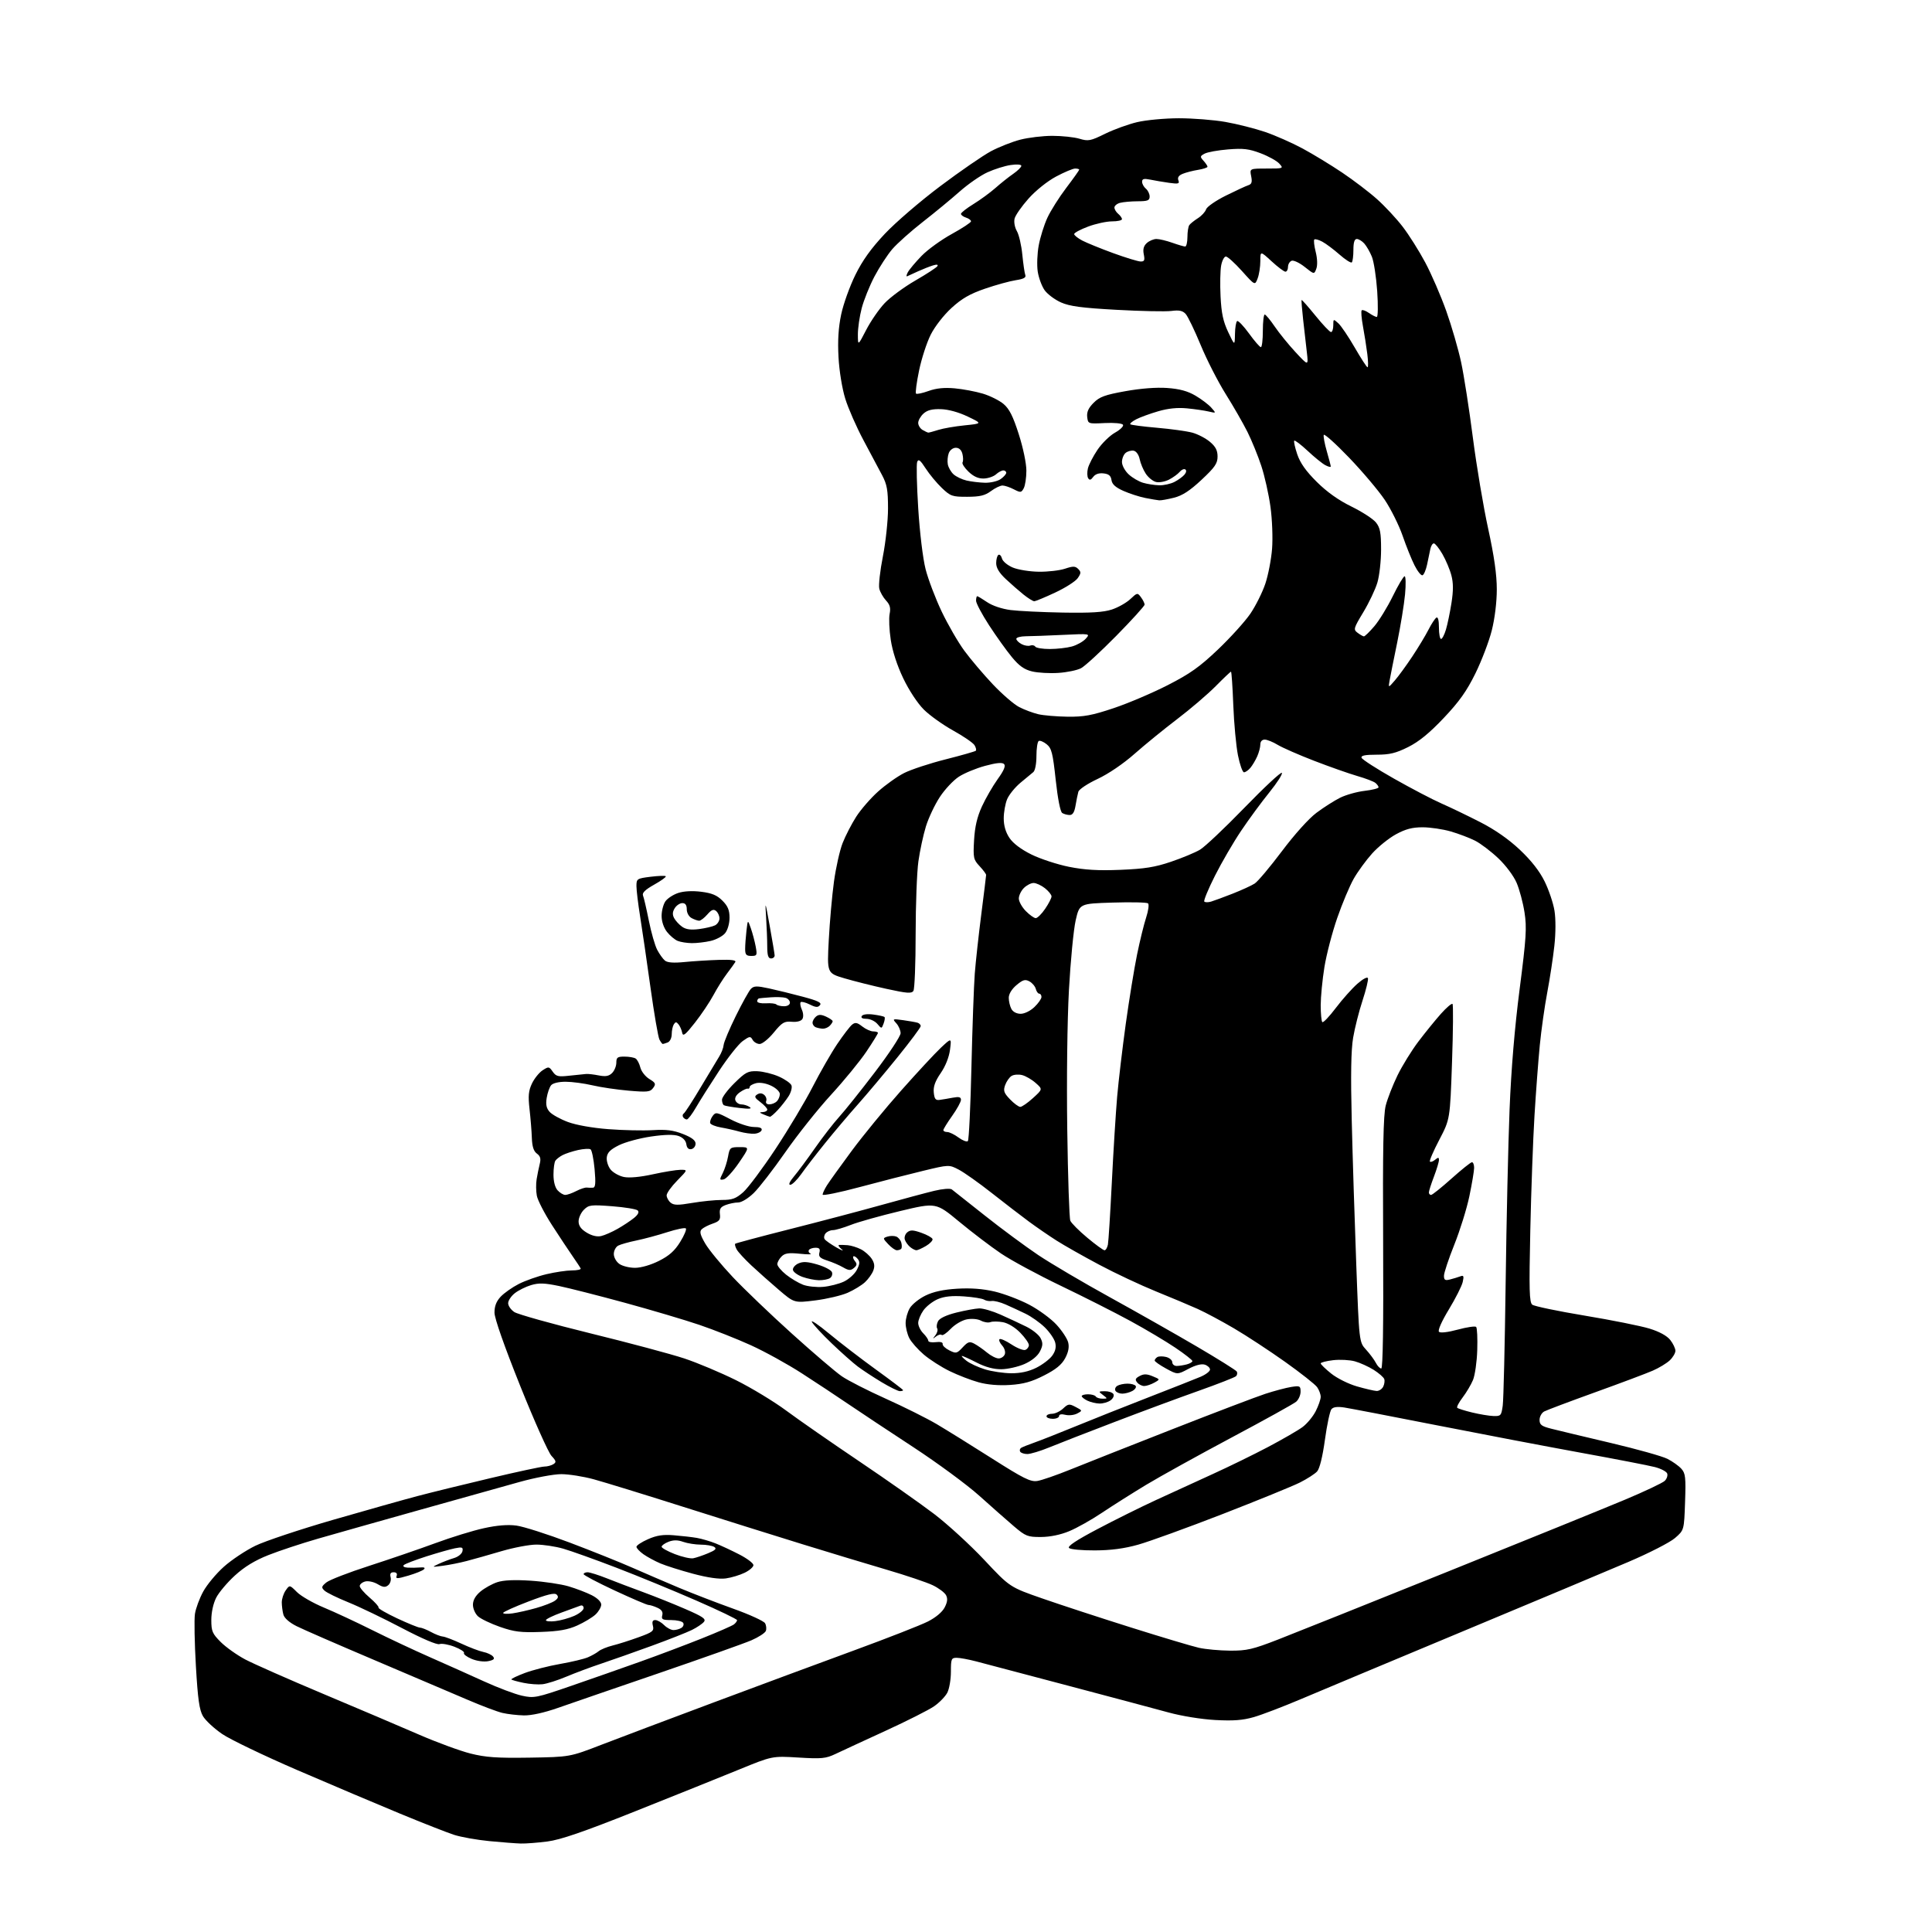 <?xml version="1.0" encoding="UTF-8" standalone="no"?>
<svg 
  version="1.1" 
  xmlns="http://www.w3.org/2000/svg" 
  xmlns:xlink="http://www.w3.org/1999/xlink" 
  xmlns:svg="http://www.w3.org/2000/svg"
  xmlns:rdf="http://www.w3.org/1999/02/22-rdf-syntax-ns#"
  xmlns:cc="http://creativecommons.org/ns#"
  xmlns:dc="http://purl.org/dc/elements/1.1/"
  viewBox="0 0 768 768"
  width="768"
  height="768"
>
<style>svg {background-color: white; }</style>"
<path stroke="none" fill="black" fill-rule="evenodd" d="M207.00,732.83C205.07,732.78 199.46,732.34 194.51,731.87C189.57,731.39 183.27,730.27 180.51,729.38C177.76,728.49 168.07,724.69 159.00,720.94C149.93,717.19 131.62,709.43 118.32,703.70C105.02,697.96 91.52,691.48 88.33,689.30C85.13,687.12 81.69,683.92 80.68,682.20C79.24,679.73 78.64,675.46 77.87,662.28C77.33,653.05 77.16,643.73 77.49,641.56C77.82,639.39 79.29,635.40 80.77,632.69C82.24,629.98 85.93,625.54 88.97,622.82C92.01,620.10 97.65,616.35 101.50,614.47C105.35,612.60 119.30,607.95 132.50,604.13C145.70,600.32 160.78,596.07 166.00,594.70C171.22,593.32 184.23,590.12 194.90,587.60C205.57,585.07 215.24,582.99 216.40,582.98C217.55,582.98 219.16,582.55 219.97,582.04C221.22,581.25 221.11,580.75 219.23,578.74C218.00,577.44 212.41,564.93 206.80,550.94C200.45,535.09 196.59,524.11 196.57,521.81C196.55,519.23 197.29,517.31 199.02,515.46C200.39,514.00 203.63,511.72 206.23,510.39C208.83,509.07 213.78,507.32 217.23,506.51C220.68,505.69 225.22,505.02 227.33,505.01C229.44,505.01 231.02,504.66 230.83,504.25C230.65,503.84 229.24,501.70 227.71,499.50C226.17,497.30 222.47,491.70 219.47,487.07C216.47,482.43 213.74,477.14 213.40,475.32C213.06,473.50 213.02,470.55 213.32,468.76C213.61,466.97 214.17,464.24 214.55,462.70C215.08,460.60 214.80,459.57 213.42,458.57C212.14,457.63 211.54,455.78 211.42,452.36C211.33,449.69 210.91,444.54 210.50,440.91C209.90,435.63 210.09,433.61 211.46,430.72C212.40,428.74 214.30,426.38 215.68,425.47C218.07,423.91 218.27,423.93 219.71,426.00C221.05,427.91 221.87,428.11 226.37,427.60C229.19,427.29 232.18,426.98 233.00,426.92C233.82,426.85 236.11,427.12 238.08,427.51C240.77,428.03 242.06,427.79 243.33,426.53C244.25,425.61 245.00,423.76 245.00,422.43C245.00,420.35 245.47,420.00 248.25,420.02C250.04,420.02 252.03,420.37 252.67,420.78C253.31,421.18 254.16,422.80 254.55,424.36C254.94,425.91 256.55,427.97 258.12,428.92C260.63,430.45 260.81,430.88 259.64,432.47C258.47,434.08 257.38,434.20 249.91,433.56C245.28,433.16 238.80,432.21 235.50,431.43C232.20,430.66 227.42,430.02 224.87,430.01C222.09,430.01 219.78,430.56 219.07,431.41C218.43,432.19 217.64,434.45 217.32,436.43C216.89,439.09 217.20,440.56 218.50,442.00C219.48,443.08 222.73,444.88 225.73,446.00C229.03,447.23 235.43,448.37 241.85,448.86C247.71,449.31 255.65,449.48 259.50,449.25C264.87,448.92 267.66,449.28 271.50,450.79C274.99,452.17 276.50,453.32 276.50,454.62C276.50,455.64 275.75,456.62 274.83,456.79C273.72,457.01 273.04,456.34 272.83,454.83C272.62,453.39 271.47,452.18 269.73,451.57C267.87,450.92 264.26,450.99 258.78,451.79C254.27,452.45 248.55,454.00 246.05,455.24C242.64,456.93 241.42,458.15 241.20,460.08C241.04,461.50 241.72,463.67 242.72,464.91C243.73,466.15 246.11,467.48 248.01,467.87C250.17,468.31 254.48,467.91 259.49,466.81C263.89,465.84 268.83,465.04 270.46,465.02C273.42,465.00 273.42,465.00 269.21,469.29C266.89,471.65 265.00,474.29 265.00,475.17C265.00,476.04 265.71,477.35 266.58,478.07C267.86,479.13 269.49,479.15 275.10,478.19C278.92,477.54 284.26,477.00 286.98,477.00C291.08,477.00 292.53,476.47 295.43,473.93C297.35,472.24 303.15,464.48 308.31,456.68C313.47,448.88 320.11,437.77 323.06,432.00C326.02,426.23 330.41,418.57 332.82,415.00C335.23,411.43 337.90,407.95 338.74,407.29C339.98,406.31 340.76,406.46 342.77,408.04C344.15,409.12 346.11,410.00 347.13,410.00C348.16,410.00 349.00,410.27 349.00,410.59C349.00,410.92 346.93,414.27 344.40,418.04C341.87,421.81 335.55,429.53 330.35,435.20C325.15,440.86 316.99,451.12 312.20,457.99C307.42,464.85 301.76,472.17 299.63,474.24C297.42,476.39 294.77,478.00 293.44,478.00C292.17,478.00 289.94,478.45 288.49,479.00C286.41,479.79 285.93,480.56 286.18,482.66C286.45,484.87 285.97,485.49 283.29,486.41C281.53,487.01 279.56,488.03 278.91,488.68C278.01,489.59 278.35,490.91 280.37,494.38C281.83,496.86 286.73,502.81 291.26,507.62C295.79,512.42 306.39,522.57 314.82,530.17C323.25,537.78 332.16,545.39 334.63,547.09C337.10,548.79 344.99,552.81 352.16,556.03C359.33,559.25 368.41,563.79 372.35,566.11C376.28,568.44 386.18,574.58 394.34,579.77C406.94,587.78 409.65,589.12 412.34,588.71C414.08,588.44 420.00,586.39 425.50,584.16C431.00,581.93 449.23,574.72 466.00,568.15C482.77,561.57 499.43,555.23 503.00,554.06C506.57,552.90 511.19,551.67 513.25,551.34C516.73,550.79 517.00,550.92 517.00,553.22C517.00,554.58 516.21,556.37 515.25,557.20C514.29,558.03 502.76,564.42 489.63,571.41C476.51,578.40 461.21,586.87 455.63,590.23C450.06,593.60 442.12,598.62 438.00,601.38C433.88,604.15 428.02,607.44 425.00,608.68C421.53,610.12 417.40,610.96 413.79,610.98C408.50,611.00 407.70,610.68 403.08,606.75C400.33,604.41 394.13,598.94 389.29,594.59C384.46,590.24 372.62,581.53 363.00,575.23C353.38,568.93 341.78,561.24 337.22,558.14C332.67,555.04 324.35,549.53 318.72,545.91C313.10,542.28 304.00,537.26 298.50,534.76C293.00,532.26 283.77,528.61 278.00,526.65C272.23,524.69 258.95,520.76 248.50,517.90C238.05,515.05 226.23,512.04 222.23,511.21C216.46,510.01 214.17,509.93 211.12,510.85C209.00,511.48 206.08,512.93 204.64,514.07C203.19,515.21 202.00,517.00 202.00,518.05C202.00,519.10 203.11,520.68 204.47,521.57C205.83,522.46 219.44,526.27 234.72,530.03C250.00,533.78 266.77,538.27 272.00,540.00C277.23,541.73 286.48,545.63 292.58,548.65C298.67,551.68 307.67,557.13 312.58,560.77C317.48,564.41 330.50,573.45 341.50,580.86C352.50,588.27 365.93,597.72 371.36,601.85C376.78,605.99 385.76,614.22 391.32,620.15C401.43,630.93 401.43,630.93 414.47,635.46C421.64,637.96 437.45,643.13 449.61,646.96C461.77,650.79 473.90,654.42 476.58,655.02C479.25,655.62 484.84,656.13 488.99,656.16C495.61,656.20 497.96,655.66 508.02,651.75C514.33,649.30 544.70,637.15 575.50,624.75C606.30,612.35 637.98,599.49 645.90,596.17C653.81,592.85 660.96,589.47 661.78,588.65C662.60,587.83 663.03,586.52 662.73,585.73C662.43,584.95 660.23,583.80 657.84,583.18C655.45,582.56 642.25,580.00 628.50,577.50C614.75,574.99 588.88,570.06 571.00,566.54C553.12,563.02 536.66,559.86 534.42,559.51C531.62,559.08 530.00,559.29 529.26,560.19C528.66,560.91 527.50,566.37 526.68,572.32C525.75,579.06 524.58,583.80 523.58,584.91C522.70,585.89 519.62,587.87 516.74,589.32C513.86,590.77 500.02,596.41 486.00,601.86C471.98,607.30 456.90,612.77 452.50,614.01C446.94,615.58 441.67,616.28 435.23,616.31C430.13,616.34 425.51,615.91 424.95,615.35C424.26,614.66 427.92,612.23 436.22,607.86C442.97,604.29 453.45,599.09 459.50,596.30C465.55,593.50 475.68,588.86 482.00,585.99C488.32,583.12 498.23,578.28 504.00,575.24C509.77,572.19 515.97,568.62 517.76,567.29C519.55,565.97 521.91,563.13 523.01,560.98C524.10,558.84 525.00,556.26 525.00,555.26C525.00,554.26 524.36,552.54 523.59,551.43C522.81,550.32 517.07,545.79 510.84,541.36C504.60,536.93 495.47,530.94 490.54,528.05C485.62,525.16 479.09,521.67 476.04,520.30C472.99,518.93 465.55,515.80 459.50,513.35C453.45,510.89 443.32,506.14 437.00,502.77C430.68,499.41 423.02,495.08 420.00,493.15C416.98,491.23 412.02,487.82 409.00,485.59C405.98,483.36 399.34,478.26 394.26,474.26C389.18,470.25 383.27,466.07 381.14,464.96C377.26,462.93 377.26,462.93 366.88,465.44C361.17,466.81 349.86,469.71 341.75,471.88C333.64,474.06 327.00,475.40 327.00,474.88C327.00,474.36 327.77,472.71 328.71,471.21C329.65,469.72 334.08,463.55 338.55,457.50C343.03,451.45 351.88,440.65 358.23,433.50C364.57,426.35 371.67,418.70 374.01,416.50C378.26,412.50 378.26,412.50 377.64,417.30C377.26,420.25 375.84,423.83 373.95,426.57C371.74,429.78 370.96,431.95 371.19,434.27C371.44,436.84 371.91,437.45 373.50,437.23C374.60,437.09 376.96,436.69 378.75,436.35C381.21,435.89 382.00,436.09 382.00,437.19C382.00,437.99 380.43,440.86 378.50,443.57C376.57,446.28 375.00,448.83 375.00,449.25C375.00,449.66 375.69,450.00 376.54,450.00C377.39,450.00 379.41,450.98 381.03,452.18C382.65,453.38 384.32,454.02 384.74,453.60C385.16,453.18 385.80,439.93 386.16,424.17C386.53,408.40 387.13,391.68 387.49,387.00C387.85,382.32 389.02,371.75 390.07,363.50C391.13,355.25 391.99,348.19 392.00,347.80C392.00,347.42 390.83,345.84 389.39,344.30C386.96,341.69 386.81,341.00 387.21,333.98C387.52,328.63 388.42,324.77 390.33,320.58C391.81,317.35 394.63,312.47 396.59,309.73C399.07,306.29 399.85,304.45 399.12,303.72C398.40,303.00 396.09,303.22 391.59,304.44C388.02,305.40 383.33,307.34 381.17,308.75C379.00,310.15 375.60,313.77 373.61,316.80C371.62,319.82 369.12,325.10 368.06,328.53C367.01,331.95 365.66,338.22 365.07,342.45C364.48,346.68 363.99,359.67 363.98,371.32C363.98,382.97 363.58,393.12 363.10,393.87C362.38,395.02 360.60,394.88 352.37,393.08C346.94,391.89 339.41,390.00 335.63,388.88C328.75,386.84 328.75,386.84 329.45,373.67C329.83,366.43 330.76,355.96 331.52,350.40C332.29,344.85 333.83,337.96 334.97,335.09C336.10,332.22 338.52,327.53 340.34,324.68C342.17,321.82 346.08,317.31 349.04,314.66C351.99,312.00 356.66,308.69 359.41,307.29C362.16,305.90 369.58,303.45 375.89,301.86C382.21,300.26 387.61,298.72 387.90,298.43C388.19,298.14 387.95,297.14 387.37,296.20C386.78,295.27 382.98,292.66 378.90,290.40C374.83,288.15 369.58,284.40 367.24,282.07C364.76,279.61 361.34,274.42 359.07,269.67C356.61,264.54 354.76,258.84 354.09,254.35C353.49,250.41 353.29,245.78 353.64,244.05C354.12,241.67 353.77,240.38 352.21,238.71C351.08,237.49 349.87,235.38 349.53,234.00C349.20,232.62 349.84,226.85 350.96,221.18C352.08,215.50 353.00,206.91 353.00,202.10C353.00,194.84 352.60,192.58 350.66,188.92C349.37,186.49 346.04,180.22 343.25,175.00C340.46,169.78 337.20,162.35 336.01,158.50C334.76,154.46 333.62,147.49 333.32,142.00C332.96,135.38 333.28,130.23 334.38,125.00C335.25,120.88 337.78,113.82 340.00,109.32C342.85,103.52 346.27,98.75 351.73,92.95C355.96,88.45 365.89,79.91 373.80,73.98C381.70,68.04 390.76,61.81 393.92,60.12C397.08,58.44 402.31,56.37 405.54,55.53C408.77,54.69 414.54,54.00 418.34,54.00C422.15,54.00 427.00,54.52 429.11,55.15C432.61,56.20 433.50,56.03 439.28,53.18C442.76,51.47 448.51,49.38 452.05,48.55C455.60,47.71 463.05,47.02 468.62,47.01C474.18,47.01 482.51,47.66 487.12,48.47C491.73,49.28 498.82,51.07 502.89,52.45C506.95,53.84 513.66,56.80 517.81,59.04C521.95,61.27 529.03,65.58 533.55,68.62C538.06,71.65 544.29,76.39 547.38,79.16C550.48,81.92 555.07,86.84 557.57,90.10C560.08,93.35 564.13,99.78 566.58,104.38C569.03,108.98 572.78,117.64 574.91,123.63C577.04,129.61 579.70,138.78 580.82,144.00C581.94,149.22 584.04,162.71 585.49,173.98C586.94,185.24 589.68,201.52 591.57,210.16C593.96,221.11 595.00,228.41 595.00,234.27C595.00,239.35 594.21,245.81 593.01,250.59C591.92,254.94 588.98,262.64 586.49,267.71C583.02,274.75 580.07,278.91 573.91,285.41C568.23,291.41 564.08,294.81 559.77,296.96C554.88,299.40 552.41,300.00 547.26,300.00C542.62,300.00 540.95,300.34 541.24,301.23C541.47,301.90 547.24,305.62 554.08,309.49C560.91,313.36 569.42,317.82 573.00,319.39C576.58,320.96 583.53,324.31 588.45,326.83C594.30,329.82 599.74,333.62 604.19,337.82C608.72,342.10 612.00,346.28 614.02,350.39C615.68,353.77 617.45,359.01 617.93,362.02C618.46,365.27 618.44,370.96 617.88,376.00C617.37,380.68 616.10,389.00 615.06,394.50C614.02,400.00 612.68,409.45 612.09,415.50C611.50,421.55 610.55,434.15 609.98,443.50C609.41,452.85 608.66,473.33 608.32,489.00C607.80,512.80 607.93,517.69 609.10,518.63C609.87,519.25 619.27,521.21 630.00,522.99C640.73,524.77 652.29,527.09 655.70,528.14C659.66,529.36 662.63,530.99 663.95,532.66C665.08,534.09 666.00,536.03 666.00,536.96C666.00,537.89 664.98,539.61 663.74,540.78C662.49,541.95 659.46,543.79 656.99,544.86C654.52,545.94 644.22,549.81 634.09,553.46C623.97,557.11 614.86,560.54 613.84,561.08C612.83,561.63 612.00,563.13 612.00,564.42C612.00,566.38 612.77,566.96 616.75,567.96C619.36,568.62 629.97,571.16 640.32,573.60C650.68,576.04 660.80,578.88 662.82,579.91C664.85,580.94 667.34,582.71 668.36,583.85C670.00,585.66 670.18,587.26 669.84,597.08C669.46,608.26 669.46,608.26 665.83,611.40C663.84,613.13 655.52,617.39 647.35,620.87C639.18,624.36 609.33,636.88 581.00,648.69C552.67,660.51 523.84,672.58 516.93,675.51C510.01,678.44 501.72,681.61 498.49,682.55C494.03,683.84 490.35,684.12 483.06,683.73C477.57,683.43 469.67,682.15 464.50,680.73C459.55,679.37 441.55,674.57 424.50,670.06C407.45,665.55 391.04,661.22 388.04,660.43C385.04,659.64 381.55,659.00 380.29,659.00C378.18,659.00 378.00,659.43 378.00,664.55C378.00,667.60 377.36,671.34 376.57,672.87C375.78,674.39 373.42,676.82 371.32,678.27C369.22,679.73 360.52,684.12 352.00,688.03C343.48,691.94 334.54,696.07 332.13,697.22C328.25,699.06 326.62,699.22 317.37,698.65C306.97,698.02 306.97,698.02 293.74,703.44C286.46,706.42 267.94,713.86 252.60,719.98C231.86,728.24 222.87,731.33 217.60,732.02C213.69,732.52 208.93,732.89 207.00,732.83zM210.50,698.69C226.50,698.43 226.50,698.43 239.00,693.60C245.88,690.95 265.90,683.39 283.50,676.82C301.10,670.24 326.35,660.88 339.61,656.02C352.87,651.16 366.02,646.01 368.84,644.58C371.97,642.99 374.56,640.83 375.51,638.99C376.64,636.80 376.78,635.47 376.05,634.09C375.49,633.05 373.11,631.27 370.77,630.15C368.42,629.02 360.20,626.25 352.50,623.99C344.80,621.73 329.73,617.17 319.00,613.86C308.27,610.55 286.90,603.84 271.50,598.96C256.10,594.07 240.13,589.16 236.02,588.04C231.91,586.92 226.10,586.00 223.11,586.00C220.11,586.00 212.73,587.38 206.59,589.09C200.49,590.79 182.68,595.77 167.00,600.17C151.32,604.57 133.10,609.72 126.50,611.62C119.90,613.52 110.98,616.47 106.67,618.18C101.28,620.32 97.15,622.84 93.37,626.30C90.35,629.05 87.01,633.02 85.94,635.11C84.78,637.39 84.00,640.94 84.00,643.96C84.00,648.46 84.41,649.40 87.76,652.75C89.83,654.81 94.22,657.93 97.51,659.67C100.81,661.41 114.75,667.57 128.50,673.35C142.25,679.13 159.35,686.40 166.50,689.51C173.65,692.62 182.88,696.01 187.00,697.05C193.09,698.58 197.51,698.89 210.50,698.69zM208.25,681.90C205.64,681.84 201.80,681.40 199.71,680.91C197.63,680.42 191.33,678.04 185.71,675.62C180.10,673.20 163.57,666.17 149.00,659.98C134.43,653.80 120.42,647.70 117.88,646.42C115.02,644.98 113.02,643.22 112.64,641.80C112.30,640.53 112.02,638.36 112.01,636.97C112.01,635.58 112.70,633.44 113.57,632.21C115.13,629.98 115.13,629.98 118.04,632.88C119.64,634.48 124.44,637.24 128.72,639.02C133.00,640.80 141.68,644.84 148.00,648.00C154.32,651.16 164.68,656.02 171.00,658.80C177.32,661.58 186.99,665.91 192.48,668.41C197.97,670.91 204.72,673.46 207.48,674.06C212.27,675.12 213.18,674.94 227.00,670.18C234.97,667.43 247.35,663.10 254.50,660.54C261.65,657.99 272.68,653.83 279.00,651.30C285.32,648.78 291.06,646.27 291.75,645.73C292.44,645.19 293.00,644.43 293.00,644.04C293.00,643.64 285.69,640.13 276.75,636.23C267.81,632.33 253.53,626.45 245.00,623.18C236.47,619.90 226.96,616.50 223.85,615.61C220.74,614.72 215.95,614.00 213.21,614.00C210.47,614.00 204.24,615.18 199.36,616.61C194.49,618.05 188.25,619.82 185.50,620.53C182.75,621.25 178.47,622.10 176.00,622.42C171.54,623.01 171.53,623.00 174.50,621.62C176.15,620.86 178.85,619.83 180.49,619.35C182.14,618.86 183.64,617.64 183.83,616.63C184.14,615.05 183.73,614.89 180.84,615.47C179.00,615.84 173.90,617.29 169.50,618.69C165.10,620.10 161.07,621.64 160.55,622.12C159.98,622.65 160.59,623.06 162.05,623.16C163.40,623.24 165.62,623.21 167.00,623.09C168.64,622.94 169.16,623.20 168.50,623.84C167.95,624.38 165.16,625.50 162.31,626.34C157.88,627.64 157.20,627.65 157.67,626.43C158.01,625.53 157.57,625.00 156.49,625.00C155.27,625.00 154.92,625.57 155.28,626.96C155.56,628.04 155.14,629.47 154.33,630.14C153.17,631.10 152.30,631.02 150.11,629.72C148.59,628.82 146.38,628.35 145.18,628.66C143.98,628.98 143.00,629.79 143.00,630.48C143.00,631.16 144.77,633.22 146.93,635.07C149.09,636.91 150.69,638.70 150.47,639.04C150.26,639.39 153.61,641.32 157.91,643.34C162.22,645.35 166.27,647.00 166.92,647.00C167.57,647.00 169.54,647.78 171.30,648.73C173.06,649.69 175.18,650.50 176.00,650.55C176.82,650.59 180.16,651.86 183.41,653.37C186.65,654.88 190.58,656.37 192.13,656.68C193.69,656.99 195.42,657.80 195.99,658.49C196.77,659.43 196.30,659.89 194.06,660.34C192.34,660.68 189.57,660.30 187.50,659.44C185.53,658.61 184.15,657.56 184.44,657.10C184.73,656.64 183.01,655.51 180.63,654.60C178.25,653.69 175.58,653.23 174.69,653.56C173.73,653.93 167.80,651.40 159.79,647.19C152.48,643.35 142.90,638.74 138.50,636.96C134.10,635.18 129.82,633.08 129.00,632.30C127.67,631.04 127.76,630.66 129.72,629.05C130.94,628.05 138.59,625.08 146.72,622.46C154.85,619.83 166.68,615.78 173.00,613.45C179.32,611.11 188.02,608.43 192.33,607.49C197.59,606.33 201.83,605.99 205.27,606.44C208.07,606.81 217.60,609.85 226.44,613.19C235.27,616.53 246.55,621.05 251.50,623.24C256.45,625.42 264.77,629.00 270.00,631.20C275.23,633.39 284.84,637.10 291.37,639.44C297.90,641.77 303.64,644.39 304.12,645.26C304.61,646.12 304.75,647.50 304.43,648.32C304.11,649.14 301.53,650.82 298.68,652.05C295.83,653.28 279.32,659.14 262.00,665.08C244.68,671.01 226.56,677.24 221.75,678.93C216.30,680.84 211.21,681.96 208.25,681.90zM215.65,669.51C213.92,669.71 210.53,669.46 208.11,668.96C205.70,668.46 203.53,667.86 203.29,667.63C203.06,667.39 205.45,666.23 208.62,665.04C211.78,663.86 218.09,662.24 222.63,661.45C227.17,660.66 232.15,659.47 233.69,658.81C235.24,658.15 237.18,657.05 238.01,656.36C238.85,655.68 241.32,654.67 243.51,654.12C245.71,653.58 250.34,652.11 253.80,650.85C259.46,648.81 260.05,648.34 259.54,646.29C259.13,644.66 259.40,644.00 260.48,644.00C261.32,644.00 262.90,644.90 264.00,646.00C265.10,647.10 266.79,647.99 267.75,647.98C268.71,647.98 270.12,647.58 270.88,647.10C271.64,646.62 271.95,645.72 271.57,645.11C271.19,644.50 269.06,644.00 266.82,644.00C263.33,644.00 262.84,643.74 263.26,642.11C263.61,640.79 263.02,639.87 261.33,639.11C260.00,638.50 258.41,638.00 257.79,638.00C257.18,638.00 251.13,635.41 244.34,632.25C237.55,629.09 232.00,626.16 232.00,625.75C232.00,625.34 232.71,625.00 233.58,625.00C234.45,625.00 237.94,626.10 241.33,627.45C244.72,628.80 251.21,631.26 255.73,632.92C260.26,634.58 267.80,637.60 272.47,639.63C279.49,642.68 280.77,643.57 279.80,644.74C279.16,645.51 277.03,646.95 275.07,647.92C273.11,648.90 265.88,651.75 259.00,654.26C252.12,656.77 243.12,659.94 239.00,661.32C234.88,662.69 228.64,665.02 225.15,666.49C221.66,667.96 217.39,669.32 215.65,669.51zM215.00,648.72C207.04,649.01 204.41,648.68 198.78,646.72C195.09,645.43 191.15,643.54 190.03,642.53C188.91,641.52 188.00,639.45 188.00,637.93C188.00,636.10 189.00,634.34 190.97,632.67C192.61,631.30 195.62,629.62 197.66,628.95C200.16,628.12 204.49,627.93 210.97,628.35C216.26,628.70 223.04,629.71 226.04,630.60C229.04,631.49 233.19,633.08 235.25,634.13C237.49,635.27 239.00,636.77 239.00,637.85C239.00,638.84 237.98,640.61 236.74,641.78C235.49,642.95 232.23,644.91 229.49,646.15C225.73,647.84 222.16,648.47 215.00,648.72zM220.75,644.42C222.81,644.18 226.19,643.25 228.25,642.34C230.31,641.44 232.00,640.04 232.00,639.24C232.00,638.44 231.44,638.00 230.75,638.26C230.06,638.52 226.69,639.75 223.25,641.00C219.81,642.25 217.00,643.62 217.00,644.06C217.00,644.49 218.69,644.66 220.75,644.42zM203.75,641.34C205.81,641.05 210.04,640.09 213.15,639.21C216.26,638.33 219.61,637.02 220.60,636.30C221.92,635.34 222.10,634.70 221.28,633.88C220.46,633.06 217.49,633.79 210.08,636.62C204.54,638.73 200.00,640.78 200.00,641.17C200.00,641.56 201.69,641.63 203.75,641.34zM288.50,627.45C285.90,627.80 281.34,627.15 275.50,625.59C270.55,624.26 264.70,622.41 262.50,621.48C260.30,620.54 257.26,618.89 255.75,617.82C254.24,616.74 253.00,615.42 253.00,614.88C253.00,614.33 255.06,612.97 257.59,611.86C261.04,610.33 263.57,609.94 267.84,610.29C270.95,610.54 275.07,611.01 277.00,611.34C278.93,611.68 282.30,612.66 284.50,613.54C286.70,614.42 290.98,616.41 294.00,617.98C297.02,619.54 299.50,621.42 299.50,622.16C299.50,622.90 297.93,624.27 296.00,625.20C294.07,626.14 290.70,627.15 288.50,627.45zM275.56,619.44C276.69,619.23 279.36,618.33 281.48,617.44C284.42,616.22 285.00,615.61 283.92,614.93C283.14,614.44 280.73,614.02 278.57,614.02C276.41,614.01 273.26,613.51 271.57,612.91C269.38,612.13 267.71,612.13 265.75,612.88C264.24,613.47 263.00,614.36 263.00,614.85C263.00,615.34 265.36,616.66 268.25,617.78C271.14,618.90 274.43,619.65 275.56,619.44zM408.39,578.00C407.14,578.00 405.86,577.58 405.54,577.07C405.23,576.56 405.40,575.87 405.93,575.54C406.46,575.22 408.83,574.27 411.19,573.44C413.56,572.61 420.90,569.72 427.50,567.01C434.10,564.30 447.15,559.11 456.50,555.48C465.85,551.85 475.19,548.16 477.25,547.29C479.31,546.41 481.00,545.12 481.00,544.42C481.00,543.71 480.06,542.84 478.92,542.47C477.59,542.05 475.22,542.67 472.43,544.14C468.04,546.48 468.04,546.48 463.52,544.01C461.03,542.65 459.00,541.22 459.00,540.83C459.00,540.44 459.48,539.82 460.06,539.46C460.64,539.11 462.21,539.09 463.56,539.42C464.90,539.76 466.00,540.70 466.00,541.52C466.00,542.33 466.79,542.99 467.75,542.99C468.71,542.98 470.51,542.70 471.75,542.37C472.99,542.04 474.00,541.44 474.00,541.05C474.00,540.65 470.96,538.27 467.25,535.76C463.54,533.25 455.49,528.46 449.36,525.12C443.24,521.78 430.82,515.50 421.77,511.16C412.71,506.82 401.97,501.02 397.90,498.27C393.83,495.52 386.35,489.83 381.28,485.63C372.07,478.00 372.07,478.00 357.78,481.42C349.92,483.30 341.12,485.77 338.21,486.92C335.30,488.06 332.10,489.00 331.09,489.00C330.07,489.00 328.77,489.58 328.18,490.28C327.59,490.99 327.43,492.03 327.81,492.59C328.19,493.15 330.30,494.63 332.50,495.89C334.70,497.14 335.63,497.46 334.56,496.59C333.49,495.71 333.04,494.95 333.56,494.89C334.08,494.83 335.62,494.88 337.00,494.99C338.38,495.11 340.73,495.85 342.24,496.62C343.75,497.40 345.67,499.10 346.52,500.39C347.62,502.08 347.80,503.39 347.13,505.12C346.63,506.43 345.15,508.49 343.84,509.70C342.54,510.91 339.45,512.80 336.98,513.89C334.51,514.98 328.72,516.35 324.12,516.93C315.74,517.98 315.74,517.98 309.62,512.75C306.25,509.88 301.33,505.50 298.67,503.02C296.01,500.53 293.38,497.67 292.84,496.66C292.29,495.65 292.02,494.64 292.25,494.41C292.48,494.19 302.30,491.56 314.08,488.58C325.86,485.60 342.25,481.28 350.50,478.97C358.75,476.67 368.14,474.15 371.38,473.37C374.76,472.56 377.73,472.33 378.38,472.83C378.99,473.30 384.90,477.97 391.50,483.21C398.10,488.45 407.65,495.50 412.71,498.90C417.78,502.29 430.60,509.85 441.21,515.69C451.82,521.54 467.37,530.35 475.76,535.27C484.15,540.19 491.29,544.66 491.62,545.19C491.95,545.73 491.83,546.57 491.35,547.05C490.88,547.52 484.19,550.14 476.49,552.87C468.80,555.59 453.73,561.17 443.00,565.28C432.27,569.38 420.61,573.92 417.08,575.37C413.55,576.82 409.63,578.00 408.39,578.00zM418.50,564.00C417.12,564.00 416.00,563.55 416.00,563.00C416.00,562.45 416.98,562.00 418.19,562.00C419.39,562.00 421.37,561.06 422.59,559.92C424.62,558.01 425.04,557.95 427.58,559.29C430.34,560.73 430.34,560.75 428.20,561.89C427.01,562.53 424.91,562.76 423.52,562.42C421.96,562.02 421.00,562.21 421.00,562.89C421.00,563.50 419.88,564.00 418.50,564.00zM593.64,562.89C596.59,562.99 596.81,562.75 597.36,558.75C597.68,556.41 598.20,534.48 598.52,510.00C598.83,485.52 599.54,454.48 600.08,441.00C600.72,424.99 602.11,408.39 604.09,393.10C606.71,372.75 606.96,368.78 606.02,362.71C605.43,358.87 604.01,353.56 602.87,350.91C601.68,348.16 598.56,343.98 595.57,341.16C592.70,338.44 588.57,335.31 586.40,334.20C584.22,333.09 579.87,331.44 576.72,330.52C573.57,329.61 568.53,328.86 565.51,328.86C561.41,328.86 558.75,329.56 554.92,331.64C552.11,333.17 547.84,336.61 545.43,339.29C543.03,341.96 539.74,346.48 538.12,349.32C536.50,352.17 533.55,359.18 531.57,364.91C529.58,370.63 527.29,379.41 526.48,384.41C525.67,389.41 525.01,396.24 525.00,399.58C525.00,402.93 525.29,405.95 525.64,406.30C525.99,406.65 528.40,404.13 531.00,400.69C533.60,397.25 537.46,392.93 539.57,391.07C541.78,389.13 543.56,388.19 543.78,388.85C543.99,389.48 543.02,393.48 541.62,397.75C540.22,402.01 538.54,408.65 537.89,412.50C537.06,417.40 536.89,427.28 537.34,445.50C537.68,459.80 538.49,485.45 539.13,502.50C540.28,533.50 540.28,533.50 543.02,536.50C544.53,538.15 546.28,540.51 546.92,541.75C547.55,542.99 548.52,544.00 549.07,544.00C549.72,544.00 549.98,526.82 549.82,494.25C549.63,456.68 549.89,443.28 550.84,439.50C551.54,436.75 553.65,431.35 555.52,427.50C557.40,423.65 561.15,417.57 563.86,414.00C566.57,410.42 570.59,405.47 572.79,403.00C575.00,400.52 577.07,398.76 577.40,399.08C577.72,399.40 577.64,409.84 577.20,422.29C576.41,444.92 576.41,444.92 572.15,453.07C569.80,457.55 568.12,461.46 568.42,461.75C568.71,462.04 569.64,461.72 570.48,461.02C571.72,459.99 572.00,460.01 572.00,461.13C572.00,461.88 571.10,464.87 570.00,467.76C568.90,470.65 568.00,473.47 568.00,474.01C568.00,474.55 568.39,475.00 568.88,475.00C569.36,475.00 573.01,472.07 577.00,468.50C580.99,464.93 584.64,462.00 585.12,462.00C585.61,462.00 585.99,463.01 585.99,464.25C585.98,465.49 585.13,470.55 584.10,475.50C583.07,480.45 580.37,489.12 578.11,494.77C575.85,500.42 574.00,505.98 574.00,507.13C574.00,508.84 574.44,509.11 576.41,508.61C577.73,508.28 579.55,507.72 580.46,507.38C581.83,506.85 581.99,507.23 581.45,509.62C581.09,511.21 578.62,516.10 575.96,520.50C573.07,525.26 571.48,528.87 572.02,529.41C572.56,529.95 575.56,529.61 579.50,528.54C583.12,527.56 586.41,527.08 586.79,527.47C587.18,527.86 587.38,532.00 587.23,536.66C587.09,541.32 586.32,546.68 585.54,548.57C584.75,550.46 582.89,553.59 581.41,555.53C579.93,557.47 578.97,559.31 579.28,559.62C579.59,559.93 582.24,560.77 585.17,561.48C588.10,562.19 591.91,562.83 593.64,562.89zM437.06,557.93C435.65,557.90 433.49,557.38 432.25,556.78C431.01,556.18 430.00,555.37 430.00,554.97C430.00,554.57 431.13,554.25 432.52,554.25C433.90,554.25 435.28,554.64 435.58,555.12C435.87,555.61 437.08,556.00 438.25,556.00C440.34,556.00 440.34,555.97 438.44,554.53C436.58,553.12 436.61,553.06 439.19,553.03C440.67,553.01 442.20,553.52 442.59,554.15C442.99,554.79 442.48,555.91 441.46,556.65C440.45,557.39 438.47,557.97 437.06,557.93zM446.12,554.00C445.02,554.00 443.81,553.50 443.43,552.89C443.05,552.28 443.36,551.38 444.12,550.90C444.88,550.42 446.71,550.02 448.19,550.02C449.67,550.01 451.15,550.43 451.47,550.95C451.79,551.47 451.17,552.37 450.09,552.95C449.01,553.53 447.23,554.00 446.12,554.00zM357.69,553.00C356.97,553.00 353.71,551.39 350.44,549.43C347.17,547.46 342.93,544.67 341.00,543.23C339.07,541.78 334.42,537.65 330.66,534.05C326.89,530.45 323.34,526.62 322.76,525.54C322.18,524.46 325.26,526.53 329.60,530.14C333.95,533.74 342.34,540.19 348.25,544.46C354.16,548.74 359.00,552.40 359.00,552.62C359.00,552.83 358.41,553.00 357.69,553.00zM547.21,552.93C548.16,552.97 549.33,552.21 549.83,551.25C550.32,550.29 550.52,548.91 550.26,548.20C550.01,547.48 548.12,545.84 546.07,544.54C544.01,543.25 540.65,541.72 538.58,541.15C536.52,540.58 532.62,540.38 529.92,540.70C527.21,541.02 525.00,541.59 525.00,541.97C525.00,542.35 526.88,544.18 529.18,546.02C531.49,547.88 536.07,550.16 539.43,551.12C542.77,552.08 546.27,552.89 547.21,552.93zM401.50,550.54C396.99,550.83 392.54,550.46 389.00,549.48C385.98,548.65 380.80,546.65 377.50,545.04C374.20,543.44 369.58,540.47 367.22,538.46C364.87,536.45 362.28,533.52 361.47,531.95C360.66,530.38 360.00,527.68 360.00,525.95C360.00,524.22 360.74,521.56 361.64,520.04C362.54,518.51 365.35,516.25 367.89,515.01C371.04,513.47 375.02,512.61 380.50,512.28C385.93,511.95 390.72,512.32 395.39,513.41C399.17,514.31 405.35,516.65 409.11,518.63C412.87,520.60 417.75,524.17 419.94,526.55C422.14,528.93 424.24,532.12 424.62,533.63C425.09,535.51 424.71,537.51 423.41,539.93C422.02,542.51 419.73,544.38 415.00,546.78C410.05,549.30 406.84,550.19 401.50,550.54zM454.87,550.96C453.98,550.98 452.71,550.36 452.06,549.57C451.11,548.42 451.30,547.91 453.03,546.99C454.67,546.10 455.89,546.13 458.19,547.08C461.20,548.32 461.20,548.32 458.85,549.63C457.56,550.34 455.77,550.95 454.87,550.96zM402.00,545.89C405.71,545.91 408.94,545.20 411.94,543.71C414.38,542.49 417.22,540.34 418.25,538.93C419.55,537.14 419.92,535.54 419.46,533.69C419.09,532.22 417.21,529.48 415.27,527.60C413.33,525.72 409.89,523.29 407.62,522.20C405.36,521.10 401.80,519.46 399.73,518.55C397.65,517.63 395.17,517.01 394.23,517.17C393.28,517.32 391.91,517.08 391.20,516.63C390.48,516.18 386.88,515.60 383.20,515.34C378.49,515.01 375.41,515.32 372.83,516.41C370.82,517.26 368.23,519.27 367.08,520.88C365.94,522.49 365.00,524.75 365.00,525.90C365.00,527.06 365.90,528.90 367.00,530.00C368.10,531.10 369.00,532.43 369.00,532.95C369.00,533.48 370.34,533.74 371.97,533.53C373.79,533.30 374.86,533.58 374.72,534.26C374.60,534.87 375.79,536.01 377.37,536.79C380.06,538.14 380.38,538.06 382.67,535.60C384.76,533.35 385.41,533.14 387.30,534.14C388.51,534.78 390.77,536.36 392.33,537.65C393.88,538.94 395.97,540.00 396.97,540.00C397.97,540.00 399.07,539.26 399.42,538.36C399.77,537.43 399.31,535.90 398.36,534.85C397.44,533.83 396.97,532.70 397.32,532.35C397.67,532.00 399.81,532.93 402.07,534.43C404.33,535.92 406.81,536.90 407.59,536.60C408.36,536.31 409.00,535.44 409.00,534.68C409.00,533.93 407.46,531.72 405.57,529.78C403.55,527.69 400.74,525.99 398.71,525.60C396.82,525.25 394.57,525.23 393.71,525.56C392.86,525.89 391.17,525.63 389.97,524.99C388.71,524.31 386.34,524.09 384.35,524.46C382.43,524.82 379.61,526.47 377.95,528.21C376.32,529.92 374.69,531.02 374.33,530.67C373.98,530.31 372.97,530.58 372.09,531.26C370.69,532.35 370.66,532.29 371.84,530.79C372.57,529.86 372.89,528.63 372.54,528.06C372.19,527.50 372.36,526.21 372.90,525.18C373.53,524.01 376.23,522.75 380.20,521.76C383.66,520.91 387.74,520.16 389.25,520.11C390.76,520.06 394.58,521.18 397.75,522.59C400.91,524.00 405.52,526.15 407.99,527.37C410.46,528.59 413.02,530.66 413.67,531.98C414.63,533.89 414.57,534.93 413.36,537.27C412.43,539.07 410.11,540.95 407.27,542.21C404.74,543.32 400.61,544.26 398.09,544.29C395.01,544.32 391.78,543.46 388.28,541.67C385.41,540.20 382.77,539.00 382.40,539.00C382.03,539.00 382.82,539.86 384.16,540.91C385.49,541.96 388.82,543.50 391.54,544.34C394.27,545.18 398.98,545.87 402.00,545.89zM327.17,511.55C329.74,511.34 333.47,510.39 335.47,509.45C337.46,508.50 339.77,506.41 340.61,504.79C341.80,502.48 341.87,501.55 340.92,500.40C340.26,499.61 339.49,499.18 339.21,499.45C338.94,499.73 339.23,500.58 339.87,501.34C340.76,502.42 340.66,503.03 339.45,504.04C338.14,505.13 337.41,505.09 335.18,503.81C333.71,502.95 330.86,501.73 328.85,501.09C325.96,500.16 325.32,499.51 325.72,497.96C326.11,496.48 325.73,496.00 324.18,496.00C323.04,496.00 321.86,496.41 321.55,496.91C321.24,497.42 321.55,498.08 322.24,498.39C322.93,498.70 320.99,498.69 317.92,498.38C313.50,497.93 311.98,498.16 310.67,499.48C309.75,500.39 309.00,501.77 309.00,502.53C309.00,503.29 310.57,505.17 312.49,506.70C314.41,508.23 317.45,510.03 319.24,510.71C321.03,511.39 324.60,511.76 327.17,511.55zM325.50,508.91C323.85,508.88 320.93,508.28 319.00,507.59C317.07,506.89 315.37,505.66 315.21,504.84C315.05,504.02 316.01,502.86 317.34,502.25C319.19,501.41 320.99,501.51 324.95,502.67C327.80,503.51 330.40,504.87 330.71,505.70C331.03,506.52 330.66,507.60 329.90,508.09C329.13,508.57 327.15,508.94 325.50,508.91zM252.47,503.98C254.85,503.97 258.74,502.84 261.97,501.21C266.02,499.17 268.20,497.23 270.37,493.71C271.99,491.11 273.01,488.67 272.64,488.31C272.28,487.94 268.94,488.62 265.24,489.81C261.53,491.01 256.02,492.49 253.00,493.11C249.97,493.73 246.71,494.65 245.75,495.15C244.79,495.66 244.00,497.15 244.00,498.48C244.00,499.83 244.97,501.57 246.22,502.44C247.44,503.30 250.26,503.99 252.47,503.98zM356.51,497.00C355.87,497.00 354.33,495.92 353.09,494.59C350.90,492.27 350.89,492.17 352.77,491.57C353.84,491.23 355.41,491.22 356.26,491.55C357.11,491.87 358.02,492.98 358.29,494.01C358.56,495.04 358.53,496.14 358.22,496.44C357.92,496.75 357.15,497.00 356.51,497.00zM364.29,497.00C363.79,497.00 362.68,496.44 361.83,495.75C360.98,495.06 360.02,493.75 359.70,492.82C359.38,491.90 359.80,490.58 360.64,489.88C361.87,488.86 362.95,488.89 366.26,490.06C368.51,490.85 370.50,491.96 370.69,492.53C370.87,493.09 369.71,494.33 368.11,495.28C366.50,496.23 364.78,497.00 364.29,497.00zM439.07,497.00C439.56,497.00 440.16,495.99 440.41,494.75C440.65,493.51 441.35,482.38 441.97,470.00C442.58,457.62 443.54,442.32 444.08,436.00C444.63,429.68 446.18,416.62 447.51,407.00C448.85,397.38 450.86,385.00 451.99,379.50C453.11,374.00 454.75,367.32 455.63,364.66C456.50,362.00 456.83,359.50 456.36,359.10C455.89,358.70 449.56,358.56 442.31,358.79C429.12,359.20 429.12,359.20 427.59,365.88C426.76,369.56 425.55,382.01 424.92,393.54C424.25,405.76 423.97,428.88 424.25,449.00C424.51,467.98 425.06,484.29 425.47,485.25C425.88,486.22 428.91,489.26 432.20,492.00C435.48,494.75 438.58,497.00 439.07,497.00zM238.96,491.35C240.36,491.03 243.32,489.73 245.54,488.46C247.76,487.20 250.68,485.26 252.04,484.15C253.66,482.83 254.16,481.81 253.50,481.17C252.95,480.64 248.38,479.89 243.35,479.50C234.88,478.86 234.04,478.96 232.10,480.90C230.94,482.06 230.00,484.13 230.00,485.51C230.00,487.27 230.97,488.62 233.21,489.98C235.26,491.23 237.34,491.72 238.96,491.35zM224.70,475.00C225.47,475.00 227.44,474.31 229.07,473.46C230.71,472.62 232.60,471.99 233.27,472.08C233.95,472.17 235.07,472.18 235.76,472.12C236.71,472.03 236.85,470.23 236.36,464.75C235.99,460.76 235.27,457.22 234.75,456.88C234.23,456.54 231.99,456.67 229.77,457.16C227.55,457.66 224.79,458.57 223.62,459.18C222.45,459.80 221.17,460.79 220.77,461.40C220.36,462.00 220.02,464.49 220.02,466.92C220.01,469.65 220.63,472.04 221.65,473.17C222.57,474.18 223.94,475.00 224.70,475.00zM314.15,470.98C313.31,470.99 313.89,469.70 315.65,467.61C317.22,465.75 320.97,460.69 323.99,456.36C327.01,452.04 331.32,446.48 333.57,444.00C335.83,441.52 342.24,433.49 347.83,426.15C353.43,418.80 358.00,411.86 358.00,410.72C358.00,409.59 357.24,407.82 356.31,406.79C354.67,404.98 354.76,404.94 359.06,405.54C361.50,405.88 364.06,406.34 364.75,406.55C365.44,406.76 366.00,407.37 366.00,407.89C366.00,408.42 361.88,413.94 356.85,420.17C351.81,426.40 344.69,434.88 341.03,439.00C337.36,443.12 331.46,450.10 327.92,454.50C324.37,458.90 320.13,464.40 318.49,466.73C316.84,469.05 314.89,470.97 314.15,470.98zM287.66,468.83C286.00,469.15 285.97,468.95 287.30,466.34C288.09,464.78 289.04,461.81 289.41,459.75C290.06,456.17 290.26,456.00 294.03,456.00C297.98,456.00 297.98,456.00 293.72,462.24C291.38,465.67 288.65,468.64 287.66,468.83zM299.92,450.67C298.59,450.76 295.93,450.39 294.00,449.85C292.07,449.30 288.74,448.55 286.58,448.18C284.43,447.81 282.51,447.03 282.32,446.46C282.13,445.89 282.56,444.62 283.27,443.65C284.49,441.98 284.91,442.06 290.38,444.94C293.64,446.65 297.73,448.00 299.68,448.00C302.02,448.00 303.03,448.41 302.76,449.25C302.53,449.94 301.26,450.58 299.92,450.67zM273.02,445.00C272.52,445.00 271.86,444.58 271.54,444.07C271.23,443.56 271.35,442.90 271.82,442.61C272.29,442.32 275.30,437.68 278.50,432.29C281.70,426.91 285.03,421.38 285.89,420.00C286.76,418.62 287.56,416.55 287.66,415.39C287.77,414.24 289.94,409.06 292.49,403.89C295.03,398.73 297.74,393.86 298.51,393.08C299.69,391.89 300.83,391.86 305.70,392.91C308.89,393.60 314.98,395.10 319.24,396.24C325.18,397.83 326.75,398.60 325.95,399.56C325.13,400.55 324.29,400.49 321.90,399.30C320.23,398.47 318.61,398.06 318.28,398.39C317.95,398.72 318.16,400.05 318.74,401.34C319.36,402.70 319.45,404.27 318.96,405.07C318.43,405.92 316.79,406.35 314.72,406.17C311.77,405.91 310.87,406.45 307.60,410.44C305.55,412.95 303.02,415.00 301.98,415.00C300.95,415.00 299.68,414.25 299.17,413.34C298.33,411.84 297.98,411.88 295.26,413.82C293.62,414.98 289.37,420.34 285.83,425.72C282.29,431.10 278.16,437.64 276.65,440.25C275.15,442.86 273.51,445.00 273.02,445.00zM306.06,443.93C305.75,443.89 304.60,443.47 303.50,443.00C301.79,442.27 301.75,442.13 303.25,442.07C304.21,442.03 305.00,441.59 305.00,441.08C305.00,440.58 303.76,439.24 302.25,438.10C299.98,436.40 299.75,435.87 300.97,435.08C301.93,434.44 302.89,434.49 303.76,435.22C304.49,435.82 304.86,436.92 304.58,437.66C304.27,438.47 304.76,439.00 305.83,439.00C306.80,439.00 308.14,438.46 308.80,437.80C309.46,437.14 310.00,435.84 310.00,434.91C310.00,433.97 308.47,432.50 306.54,431.59C304.46,430.60 302.06,430.20 300.54,430.58C299.14,430.93 298.00,431.62 298.00,432.11C298.00,432.60 297.66,432.89 297.25,432.76C296.84,432.62 295.43,433.27 294.12,434.19C292.63,435.24 291.96,436.46 292.34,437.44C292.67,438.30 293.74,439.01 294.72,439.02C295.70,439.02 297.18,439.49 298.00,440.06C299.06,440.78 297.90,440.90 294.00,440.44C290.98,440.09 288.16,439.60 287.75,439.34C287.34,439.09 287.00,438.10 287.00,437.15C287.00,436.20 289.23,433.23 291.95,430.55C296.39,426.18 297.34,425.69 301.05,425.83C303.33,425.92 307.18,426.87 309.61,427.95C312.04,429.02 314.29,430.60 314.62,431.46C314.95,432.31 314.44,434.25 313.48,435.76C312.52,437.27 310.59,439.74 309.18,441.25C307.78,442.76 306.37,443.97 306.06,443.93zM405.58,440.00C406.24,440.00 408.52,438.42 410.64,436.49C414.50,432.98 414.50,432.98 411.70,430.50C410.16,429.13 407.73,427.72 406.30,427.36C404.86,427.00 402.97,427.16 402.10,427.71C401.22,428.26 400.08,429.90 399.56,431.35C398.76,433.59 399.05,434.45 401.50,437.00C403.08,438.65 404.92,440.00 405.58,440.00zM263.45,415.00C263.24,415.00 262.65,414.21 262.14,413.25C261.63,412.29 260.02,402.95 258.57,392.50C257.12,382.05 255.27,369.39 254.47,364.38C253.66,359.36 253.00,353.90 253.00,352.24C253.00,349.34 253.20,349.21 258.58,348.53C261.66,348.15 264.39,348.05 264.65,348.32C264.92,348.59 262.85,350.09 260.06,351.65C256.47,353.67 255.17,354.94 255.61,356.00C255.95,356.82 256.99,361.32 257.93,366.00C258.86,370.68 260.36,375.88 261.25,377.57C262.14,379.26 263.52,381.19 264.32,381.85C265.31,382.67 267.80,382.85 272.13,382.42C275.64,382.07 281.74,381.69 285.70,381.57C290.63,381.41 292.71,381.68 292.29,382.42C291.94,383.01 290.46,385.07 288.99,387.00C287.52,388.93 285.09,392.79 283.59,395.59C282.09,398.39 278.76,403.34 276.20,406.59C272.40,411.42 271.48,412.13 271.17,410.50C270.96,409.40 270.31,407.92 269.73,407.20C268.87,406.14 268.53,406.14 267.85,407.20C267.40,407.92 267.02,409.69 267.02,411.14C267.01,412.62 266.30,414.05 265.42,414.39C264.55,414.73 263.66,415.00 263.45,415.00zM327.05,408.92C326.20,408.88 324.94,408.62 324.25,408.34C323.56,408.06 323.00,407.25 323.00,406.54C323.00,405.83 323.62,404.73 324.39,404.09C325.44,403.22 326.41,403.23 328.39,404.13C329.82,404.79 331.00,405.61 331.00,405.96C331.00,406.31 330.46,407.14 329.80,407.80C329.14,408.46 327.90,408.96 327.05,408.92zM351.25,406.86C350.45,409.01 350.45,409.01 348.74,407.00C347.79,405.90 345.86,405.00 344.45,405.00C342.82,405.00 342.13,404.59 342.57,403.89C342.99,403.21 344.83,402.98 347.21,403.30C349.39,403.59 351.36,404.03 351.60,404.27C351.85,404.51 351.69,405.68 351.25,406.86zM405.73,403.00C407.25,403.00 409.59,401.85 411.20,400.31C412.74,398.84 414.00,397.04 414.00,396.31C414.00,395.59 413.60,395.00 413.12,395.00C412.63,395.00 412.01,394.14 411.74,393.10C411.46,392.05 410.32,390.71 409.19,390.10C407.50,389.20 406.61,389.46 404.07,391.59C402.17,393.20 401.00,395.12 401.00,396.65C401.00,398.02 401.47,400.00 402.04,401.07C402.66,402.23 404.12,403.00 405.73,403.00zM311.67,400.00C313.03,400.00 314.00,399.40 314.00,398.57C314.00,397.78 313.21,396.91 312.25,396.65C311.29,396.38 308.70,396.28 306.50,396.44C304.30,396.59 302.16,396.78 301.75,396.86C301.34,396.94 301.00,397.46 301.00,398.03C301.00,398.60 302.56,398.96 304.46,398.83C306.37,398.70 308.25,398.91 308.63,399.30C309.02,399.68 310.38,400.00 311.67,400.00zM306.50,381.00C305.38,381.00 305.00,379.80 304.99,376.25C304.99,373.64 304.78,368.35 304.53,364.50C304.10,357.90 304.18,358.10 305.96,368.00C307.00,373.77 307.89,379.06 307.93,379.75C307.97,380.44 307.32,381.00 306.50,381.00zM298.65,380.00C296.66,380.00 296.21,379.50 296.21,377.25C296.21,375.74 296.44,372.48 296.73,370.00C297.25,365.50 297.25,365.50 298.47,369.00C299.15,370.93 300.01,374.19 300.40,376.25C301.04,379.75 300.93,380.00 298.65,380.00zM275.00,374.91C273.07,374.89 270.55,374.49 269.39,374.02C268.23,373.55 266.31,371.94 265.14,370.45C263.84,368.80 263.00,366.29 263.00,364.09C263.00,362.08 263.68,359.48 264.50,358.30C265.33,357.12 267.62,355.62 269.59,354.97C271.83,354.23 275.25,354.05 278.75,354.49C282.99,355.02 285.03,355.87 287.17,358.02C289.33,360.17 290.00,361.79 290.00,364.81C290.00,367.10 289.26,369.69 288.25,370.94C287.29,372.13 284.70,373.52 282.50,374.03C280.30,374.54 276.93,374.93 275.00,374.91zM277.91,369.32C280.44,368.99 283.29,368.32 284.25,367.83C285.21,367.33 286.00,366.10 286.00,365.09C286.00,364.07 285.40,362.75 284.67,362.14C283.65,361.29 282.82,361.62 281.17,363.52C279.99,364.88 278.53,366.00 277.94,366.00C277.35,366.00 276.00,365.53 274.93,364.96C273.83,364.37 273.00,362.88 273.00,361.46C273.00,359.78 272.44,359.00 271.24,359.00C270.27,359.00 268.91,359.91 268.22,361.02C267.31,362.47 267.25,363.59 267.98,364.97C268.55,366.03 269.99,367.58 271.17,368.41C272.71,369.48 274.65,369.74 277.91,369.32zM411.71,364.97C412.38,364.99 414.07,363.32 415.46,361.27C416.86,359.22 418.00,357.00 418.00,356.34C418.00,355.68 416.81,354.21 415.37,353.07C413.92,351.93 411.89,351.00 410.87,351.00C409.84,351.00 408.10,351.90 407.00,353.00C405.90,354.10 405.00,355.98 405.00,357.17C405.00,358.36 406.24,360.60 407.75,362.14C409.26,363.68 411.05,364.96 411.71,364.97zM481.43,358.40C482.57,358.06 486.43,356.64 490.00,355.24C493.57,353.83 497.52,352.03 498.76,351.22C500.01,350.41 504.88,344.62 509.59,338.35C514.62,331.66 520.29,325.35 523.33,323.09C526.17,320.96 530.38,318.28 532.68,317.13C534.97,315.98 539.36,314.74 542.43,314.38C545.49,314.02 548.00,313.39 548.00,312.98C548.00,312.58 547.44,311.78 546.75,311.22C546.06,310.65 542.80,309.41 539.50,308.46C536.20,307.50 528.50,304.79 522.39,302.43C516.29,300.08 509.76,297.21 507.89,296.08C506.03,294.94 503.71,294.01 502.75,294.00C501.68,294.00 501.00,294.76 501.00,295.95C501.00,297.03 500.44,299.16 499.75,300.70C499.06,302.24 497.84,304.29 497.03,305.25C496.22,306.21 495.08,307.00 494.51,307.00C493.93,307.00 492.85,303.96 492.11,300.25C491.37,296.54 490.53,287.54 490.25,280.25C489.97,272.96 489.56,267.00 489.34,267.00C489.13,267.00 486.37,269.61 483.23,272.79C480.08,275.97 473.23,281.83 468.00,285.81C462.77,289.79 455.12,296.02 451.00,299.66C446.52,303.62 440.61,307.63 436.32,309.64C432.32,311.51 428.92,313.77 428.66,314.75C428.39,315.71 427.89,318.19 427.54,320.25C427.10,322.88 426.40,324.00 425.20,323.98C424.27,323.98 422.94,323.61 422.25,323.18C421.49,322.70 420.47,317.49 419.66,310.03C418.50,299.30 418.03,297.44 416.06,295.85C414.81,294.84 413.39,294.26 412.90,294.56C412.40,294.87 412.00,297.55 412.00,300.52C412.00,303.64 411.47,306.35 410.75,306.93C410.06,307.48 407.75,309.40 405.60,311.20C403.46,313.00 401.09,315.92 400.35,317.70C399.61,319.48 399.00,322.91 399.00,325.32C399.00,328.22 399.77,330.85 401.28,333.10C402.74,335.27 405.90,337.65 410.03,339.69C413.59,341.44 420.30,343.64 424.93,344.57C431.20,345.82 436.47,346.13 445.43,345.77C455.02,345.38 459.14,344.72 465.50,342.56C469.90,341.07 475.07,338.92 477.00,337.78C478.93,336.64 486.87,329.14 494.67,321.10C502.46,313.07 509.16,306.82 509.55,307.22C509.95,307.62 507.72,311.10 504.60,314.97C501.47,318.83 496.42,325.71 493.37,330.25C490.31,334.79 485.63,342.83 482.96,348.13C480.29,353.43 478.38,358.05 478.73,358.39C479.07,358.74 480.29,358.74 481.43,358.40zM424.37,284.90C430.88,284.98 434.06,284.39 442.70,281.50C448.45,279.58 458.10,275.47 464.16,272.37C473.09,267.81 476.87,265.12 484.20,258.15C489.16,253.42 494.95,247.02 497.06,243.92C499.16,240.82 501.83,235.48 502.98,232.06C504.13,228.64 505.34,222.37 505.67,218.13C506.00,213.84 505.72,206.43 505.03,201.46C504.35,196.53 502.72,189.22 501.39,185.21C500.07,181.20 497.59,175.12 495.89,171.71C494.18,168.29 490.29,161.51 487.23,156.63C484.18,151.76 479.70,143.00 477.29,137.16C474.88,131.33 472.20,125.77 471.33,124.81C470.13,123.49 468.76,123.20 465.63,123.61C463.36,123.90 453.56,123.70 443.85,123.16C430.03,122.40 425.24,121.76 421.76,120.22C419.32,119.14 416.39,116.95 415.25,115.36C414.12,113.76 412.89,110.42 412.51,107.92C412.14,105.42 412.31,100.75 412.91,97.54C413.50,94.34 415.04,89.41 416.33,86.61C417.62,83.80 421.00,78.44 423.84,74.70C426.68,70.96 429.00,67.69 429.00,67.45C429.00,67.20 428.28,67.00 427.39,67.00C426.50,67.00 423.09,68.43 419.81,70.18C416.33,72.04 411.76,75.70 408.87,78.93C406.15,81.99 403.64,85.57 403.32,86.88C402.98,88.23 403.37,90.39 404.23,91.88C405.06,93.32 406.03,97.53 406.39,101.24C406.76,104.94 407.29,108.59 407.58,109.35C407.96,110.34 406.89,110.91 403.80,111.38C401.44,111.74 395.93,113.25 391.57,114.75C385.55,116.82 382.36,118.65 378.26,122.40C375.17,125.22 371.63,129.76 369.98,133.03C368.40,136.17 366.31,142.60 365.34,147.32C364.36,152.04 363.82,156.15 364.13,156.46C364.44,156.77 366.67,156.30 369.09,155.43C372.16,154.32 375.33,154.00 379.50,154.37C382.80,154.67 387.84,155.62 390.70,156.48C393.56,157.34 397.27,159.19 398.93,160.59C401.21,162.52 402.69,165.43 404.97,172.58C406.70,177.96 408.00,184.20 408.00,187.08C408.00,189.86 407.53,193.00 406.96,194.07C406.00,195.87 405.71,195.90 403.01,194.51C401.41,193.68 399.38,193.00 398.51,193.00C397.63,193.00 395.56,194.00 393.90,195.23C391.53,196.99 389.52,197.47 384.50,197.48C378.56,197.50 377.86,197.26 374.43,194.00C372.40,192.07 369.50,188.58 367.98,186.23C365.82,182.88 365.09,182.32 364.59,183.63C364.24,184.54 364.43,192.86 365.01,202.11C365.62,211.80 366.86,222.04 367.94,226.28C368.98,230.33 371.86,237.91 374.34,243.12C376.83,248.32 380.88,255.34 383.36,258.70C385.83,262.06 390.90,268.04 394.62,271.98C398.35,275.93 403.10,280.03 405.18,281.09C407.26,282.16 410.66,283.42 412.73,283.91C414.81,284.40 420.04,284.84 424.37,284.90zM554.46,270.50C555.90,268.85 559.01,264.57 561.39,261.00C563.76,257.43 566.67,252.62 567.84,250.32C569.01,248.02 570.43,245.85 570.99,245.51C571.61,245.12 572.00,246.61 572.00,249.44C572.00,251.95 572.38,254.00 572.84,254.00C573.30,254.00 574.18,252.31 574.79,250.25C575.41,248.19 576.39,243.44 576.98,239.70C577.75,234.79 577.75,231.74 576.94,228.70C576.34,226.39 574.73,222.59 573.38,220.25C572.02,217.91 570.49,216.00 569.98,216.00C569.46,216.00 568.83,217.01 568.58,218.25C568.32,219.49 567.74,222.27 567.29,224.42C566.83,226.58 566.01,228.50 565.46,228.68C564.91,228.86 563.49,227.10 562.31,224.76C561.12,222.42 558.98,217.10 557.55,212.94C556.11,208.79 552.92,202.38 550.46,198.70C547.99,195.03 541.61,187.47 536.27,181.91C530.93,176.35 526.40,172.29 526.21,172.88C526.01,173.47 526.56,176.40 527.42,179.38C528.29,182.37 529.00,185.09 529.00,185.44C529.00,185.79 528.02,185.54 526.81,184.90C525.61,184.26 522.45,181.70 519.80,179.21C517.14,176.73 514.75,174.91 514.49,175.18C514.22,175.44 514.76,177.87 515.67,180.58C516.85,184.05 519.14,187.29 523.42,191.54C527.48,195.58 532.07,198.84 537.24,201.37C541.50,203.46 545.89,206.31 546.99,207.72C548.63,209.80 549.00,211.77 549.00,218.45C549.00,222.95 548.34,228.86 547.53,231.58C546.73,234.29 544.21,239.59 541.95,243.34C538.05,249.81 537.93,250.23 539.67,251.55C540.68,252.31 541.80,252.95 542.17,252.97C542.54,252.99 544.40,251.18 546.31,248.95C548.21,246.73 551.51,241.36 553.64,237.02C555.76,232.68 557.88,229.11 558.35,229.07C558.82,229.03 558.90,232.26 558.53,236.25C558.16,240.24 556.74,248.90 555.39,255.50C554.03,262.10 552.68,268.85 552.39,270.50C551.86,273.50 551.86,273.50 554.46,270.50zM420.72,267.49C417.30,267.72 412.61,267.46 410.30,266.91C407.14,266.15 405.15,264.74 402.23,261.20C400.09,258.62 396.02,252.92 393.17,248.55C390.33,244.17 388.00,239.78 388.00,238.80C388.00,237.81 388.21,237.00 388.46,237.00C388.71,237.00 390.49,238.07 392.42,239.38C394.50,240.79 398.28,242.06 401.71,242.50C404.90,242.91 414.25,243.36 422.50,243.51C433.65,243.70 438.65,243.39 442.00,242.29C444.48,241.47 447.77,239.61 449.32,238.15C452.08,235.56 452.18,235.55 453.57,237.44C454.36,238.51 455.00,239.82 455.00,240.34C455.00,240.87 449.94,246.45 443.75,252.74C437.56,259.03 431.25,264.83 429.72,265.63C428.19,266.43 424.14,267.27 420.72,267.49zM417.31,257.99C420.16,257.99 424.12,257.54 426.10,256.99C428.08,256.44 430.54,255.06 431.57,253.93C433.43,251.86 433.43,251.86 422.47,252.38C416.44,252.67 409.81,252.91 407.75,252.92C405.69,252.94 404.00,253.40 404.00,253.94C404.00,254.48 404.94,255.43 406.08,256.04C407.22,256.65 408.78,256.91 409.55,256.62C410.31,256.33 411.20,256.52 411.53,257.04C411.85,257.57 414.45,258.00 417.31,257.99zM411.12,239.00C410.59,239.00 408.66,237.79 406.83,236.32C405.00,234.85 401.81,232.06 399.75,230.12C397.19,227.71 396.00,225.73 396.00,223.86C396.00,222.35 396.40,220.87 396.89,220.57C397.37,220.27 398.01,220.92 398.30,222.02C398.59,223.13 400.51,224.73 402.61,225.61C404.69,226.48 409.34,227.23 412.95,227.27C416.55,227.32 421.23,226.78 423.35,226.07C426.57,224.99 427.43,225.01 428.60,226.17C429.79,227.36 429.76,227.89 428.40,229.84C427.53,231.09 423.50,233.66 419.45,235.55C415.40,237.45 411.66,239.00 411.12,239.00zM460.81,198.89C460.09,198.83 457.60,198.41 455.27,197.95C452.94,197.49 449.04,196.23 446.60,195.15C443.44,193.75 442.07,192.51 441.83,190.84C441.59,189.11 440.76,188.41 438.66,188.18C436.84,187.97 435.38,188.47 434.57,189.58C433.64,190.85 433.11,190.98 432.56,190.09C432.15,189.43 432.10,187.67 432.46,186.19C432.82,184.71 434.53,181.39 436.26,178.82C438.00,176.24 441.13,173.17 443.23,171.99C445.32,170.82 446.75,169.40 446.41,168.85C446.05,168.28 442.90,167.98 439.14,168.17C432.54,168.50 432.50,168.48 432.18,165.74C431.96,163.77 432.68,162.17 434.73,160.12C437.10,157.74 439.23,156.96 447.36,155.50C453.47,154.40 459.70,153.92 463.99,154.23C468.88,154.58 472.09,155.45 475.18,157.26C477.56,158.65 480.40,160.80 481.50,162.04C483.50,164.29 483.50,164.29 480.50,163.59C478.85,163.20 474.97,162.63 471.89,162.33C468.09,161.96 464.37,162.33 460.40,163.49C457.17,164.43 453.24,165.86 451.67,166.67C450.10,167.48 449.04,168.38 449.32,168.66C449.60,168.94 454.36,169.56 459.90,170.04C465.43,170.52 471.75,171.39 473.94,171.98C476.12,172.57 479.28,174.21 480.95,175.62C483.21,177.52 484.00,179.03 484.00,181.47C484.00,184.23 482.96,185.74 477.62,190.74C472.98,195.08 470.01,197.01 466.68,197.85C464.17,198.48 461.53,198.95 460.81,198.89zM460.80,192.91C462.61,192.96 465.35,192.35 466.87,191.57C468.40,190.78 470.20,189.47 470.87,188.65C471.59,187.79 471.71,186.94 471.16,186.60C470.65,186.28 469.65,186.72 468.94,187.58C468.23,188.43 466.33,189.81 464.72,190.65C463.10,191.48 460.76,191.91 459.52,191.59C458.27,191.28 456.44,189.79 455.45,188.28C454.46,186.78 453.38,184.19 453.04,182.53C452.68,180.77 451.69,179.37 450.66,179.17C449.70,178.99 448.25,179.38 447.45,180.04C446.65,180.70 446.00,182.34 446.00,183.67C446.00,185.01 447.19,187.20 448.66,188.56C450.12,189.92 452.71,191.43 454.41,191.92C456.11,192.42 458.98,192.86 460.80,192.91zM391.53,191.90C393.74,191.95 396.56,191.30 397.78,190.44C399.00,189.59 400.00,188.46 400.00,187.94C400.00,187.42 399.47,187.00 398.83,187.00C398.18,187.00 396.88,187.70 395.93,188.56C394.98,189.42 392.79,190.17 391.07,190.22C388.91,190.28 387.01,189.43 385.00,187.50C383.39,185.96 382.32,184.29 382.63,183.79C382.94,183.29 382.91,181.79 382.58,180.44C382.18,178.86 381.25,178.00 379.95,178.00C378.80,178.00 377.59,178.93 377.14,180.16C376.70,181.35 376.53,183.34 376.77,184.60C377.01,185.85 378.04,187.64 379.06,188.56C380.08,189.48 382.40,190.59 384.21,191.02C386.02,191.44 389.31,191.84 391.53,191.90zM369.01,171.97C369.29,171.99 371.09,171.50 373.01,170.89C374.93,170.28 379.65,169.47 383.50,169.08C390.50,168.37 390.50,168.37 384.69,165.59C381.11,163.87 377.02,162.74 374.05,162.65C370.55,162.54 368.63,163.03 367.11,164.40C365.95,165.45 365.00,167.12 365.00,168.11C365.00,169.09 365.79,170.36 366.75,170.92C367.71,171.48 368.73,171.95 369.01,171.97zM543.62,146.00C543.93,146.00 543.89,143.64 543.53,140.75C543.17,137.86 542.39,132.90 541.80,129.72C541.21,126.54 540.98,123.68 541.30,123.37C541.61,123.05 542.90,123.52 544.16,124.40C545.42,125.28 546.83,126.00 547.30,126.00C547.77,126.00 547.84,121.39 547.46,115.75C547.07,110.11 546.12,103.94 545.34,102.04C544.56,100.13 543.20,97.77 542.31,96.79C541.42,95.80 540.08,95.00 539.35,95.00C538.43,95.00 538.00,96.37 538.00,99.33C538.00,101.72 537.71,103.95 537.37,104.30C537.02,104.65 534.83,103.26 532.50,101.21C530.17,99.16 527.08,96.84 525.63,96.07C524.19,95.30 522.76,94.91 522.46,95.21C522.16,95.51 522.41,97.73 523.01,100.14C523.67,102.74 523.77,105.45 523.26,106.81C522.41,109.11 522.41,109.11 518.64,106.11C516.57,104.46 514.22,103.36 513.43,103.66C512.65,103.97 512.00,105.07 512.00,106.11C512.00,107.15 511.54,108.00 510.98,108.00C510.42,108.00 507.94,106.14 505.48,103.87C501.00,99.75 501.00,99.75 501.00,103.81C501.00,106.04 500.52,109.14 499.93,110.68C498.86,113.50 498.86,113.50 493.68,107.72C490.83,104.54 487.96,101.96 487.30,101.97C486.63,101.99 485.79,103.60 485.43,105.55C485.06,107.50 484.95,113.01 485.19,117.80C485.52,124.49 486.22,127.77 488.22,132.00C490.83,137.50 490.83,137.50 490.92,132.81C490.96,130.23 491.35,127.90 491.79,127.63C492.22,127.36 494.34,129.59 496.51,132.57C498.67,135.56 500.79,138.00 501.22,138.00C501.65,138.00 502.00,135.07 502.00,131.50C502.00,127.92 502.34,125.01 502.75,125.03C503.16,125.04 504.95,127.19 506.72,129.80C508.49,132.41 512.23,137.01 515.03,140.03C520.12,145.50 520.12,145.50 519.49,140.00C519.14,136.97 518.48,131.13 518.01,127.00C517.55,122.88 517.28,119.39 517.41,119.26C517.55,119.12 520.03,121.93 522.93,125.50C525.83,129.08 528.60,132.00 529.10,132.00C529.59,132.00 530.00,130.81 530.00,129.35C530.00,126.75 530.05,126.73 532.00,128.50C533.11,129.50 536.04,133.85 538.53,138.16C541.02,142.47 543.31,146.00 543.62,146.00zM344.32,131.16C346.12,127.67 349.42,122.88 351.66,120.51C353.90,118.15 359.39,114.10 363.86,111.52C368.33,108.94 372.27,106.37 372.62,105.81C373.03,105.15 372.40,105.04 370.88,105.51C369.57,105.91 366.93,106.95 365.00,107.82C363.07,108.68 361.12,109.58 360.65,109.81C360.19,110.04 360.29,109.33 360.87,108.24C361.46,107.14 363.92,104.21 366.34,101.72C368.75,99.23 374.17,95.31 378.37,93.01C382.56,90.70 386.00,88.44 386.00,87.98C386.00,87.51 385.10,86.85 384.00,86.50C382.90,86.15 382.00,85.48 382.00,85.02C382.00,84.55 384.23,82.80 386.96,81.12C389.69,79.44 393.62,76.56 395.71,74.72C397.79,72.88 400.96,70.35 402.75,69.12C404.54,67.88 406.00,66.44 406.00,65.92C406.00,65.38 404.19,65.24 401.75,65.60C399.41,65.94 395.25,67.25 392.50,68.51C389.75,69.76 384.79,73.20 381.47,76.15C378.15,79.09 371.56,84.53 366.81,88.23C362.07,91.93 356.61,96.81 354.67,99.07C352.74,101.33 349.56,106.22 347.60,109.93C345.65,113.65 343.37,119.32 342.53,122.55C341.69,125.78 341.01,130.46 341.02,132.96C341.04,137.50 341.04,137.50 344.32,131.16zM453.38,103.95C454.92,103.99 455.15,103.48 454.67,101.11C454.26,99.07 454.62,97.75 455.88,96.61C456.86,95.73 458.58,95.00 459.70,95.00C460.83,95.00 463.66,95.67 466.00,96.50C468.34,97.33 470.64,98.00 471.13,98.00C471.61,98.00 472.01,96.31 472.02,94.25C472.02,92.19 472.36,90.04 472.77,89.48C473.17,88.91 474.70,87.69 476.17,86.75C477.64,85.82 479.11,84.23 479.43,83.22C479.75,82.21 483.27,79.76 487.26,77.78C491.24,75.80 495.28,73.93 496.23,73.63C497.57,73.20 497.83,72.38 497.36,70.04C496.75,67.00 496.75,67.00 503.53,67.00C510.22,67.00 510.29,66.97 508.52,65.02C507.53,63.93 504.20,62.09 501.11,60.92C496.50,59.17 494.21,58.90 488.20,59.39C484.19,59.71 479.99,60.47 478.87,61.07C477.00,62.07 476.96,62.30 478.42,63.91C479.29,64.87 480.00,65.94 480.00,66.28C480.00,66.63 478.31,67.18 476.25,67.52C474.19,67.85 471.44,68.56 470.15,69.09C468.56,69.74 468.00,70.56 468.42,71.66C468.96,73.05 468.43,73.19 464.77,72.68C462.42,72.35 459.04,71.78 457.25,71.41C454.73,70.90 454.00,71.09 454.00,72.25C454.00,73.08 454.68,74.32 455.50,75.00C456.32,75.68 457.00,77.09 457.00,78.12C457.00,79.69 456.23,80.00 452.25,80.01C449.64,80.02 446.49,80.30 445.25,80.63C444.01,80.96 443.00,81.80 443.00,82.49C443.00,83.19 443.68,84.32 444.50,85.00C445.32,85.68 446.00,86.64 446.00,87.12C446.00,87.61 444.22,88.00 442.04,88.00C439.86,88.00 435.58,88.93 432.54,90.07C429.49,91.21 427.00,92.55 427.00,93.05C427.00,93.54 428.46,94.71 430.25,95.64C432.04,96.57 437.55,98.81 442.50,100.62C447.45,102.42 452.34,103.92 453.38,103.95z" />

</svg>